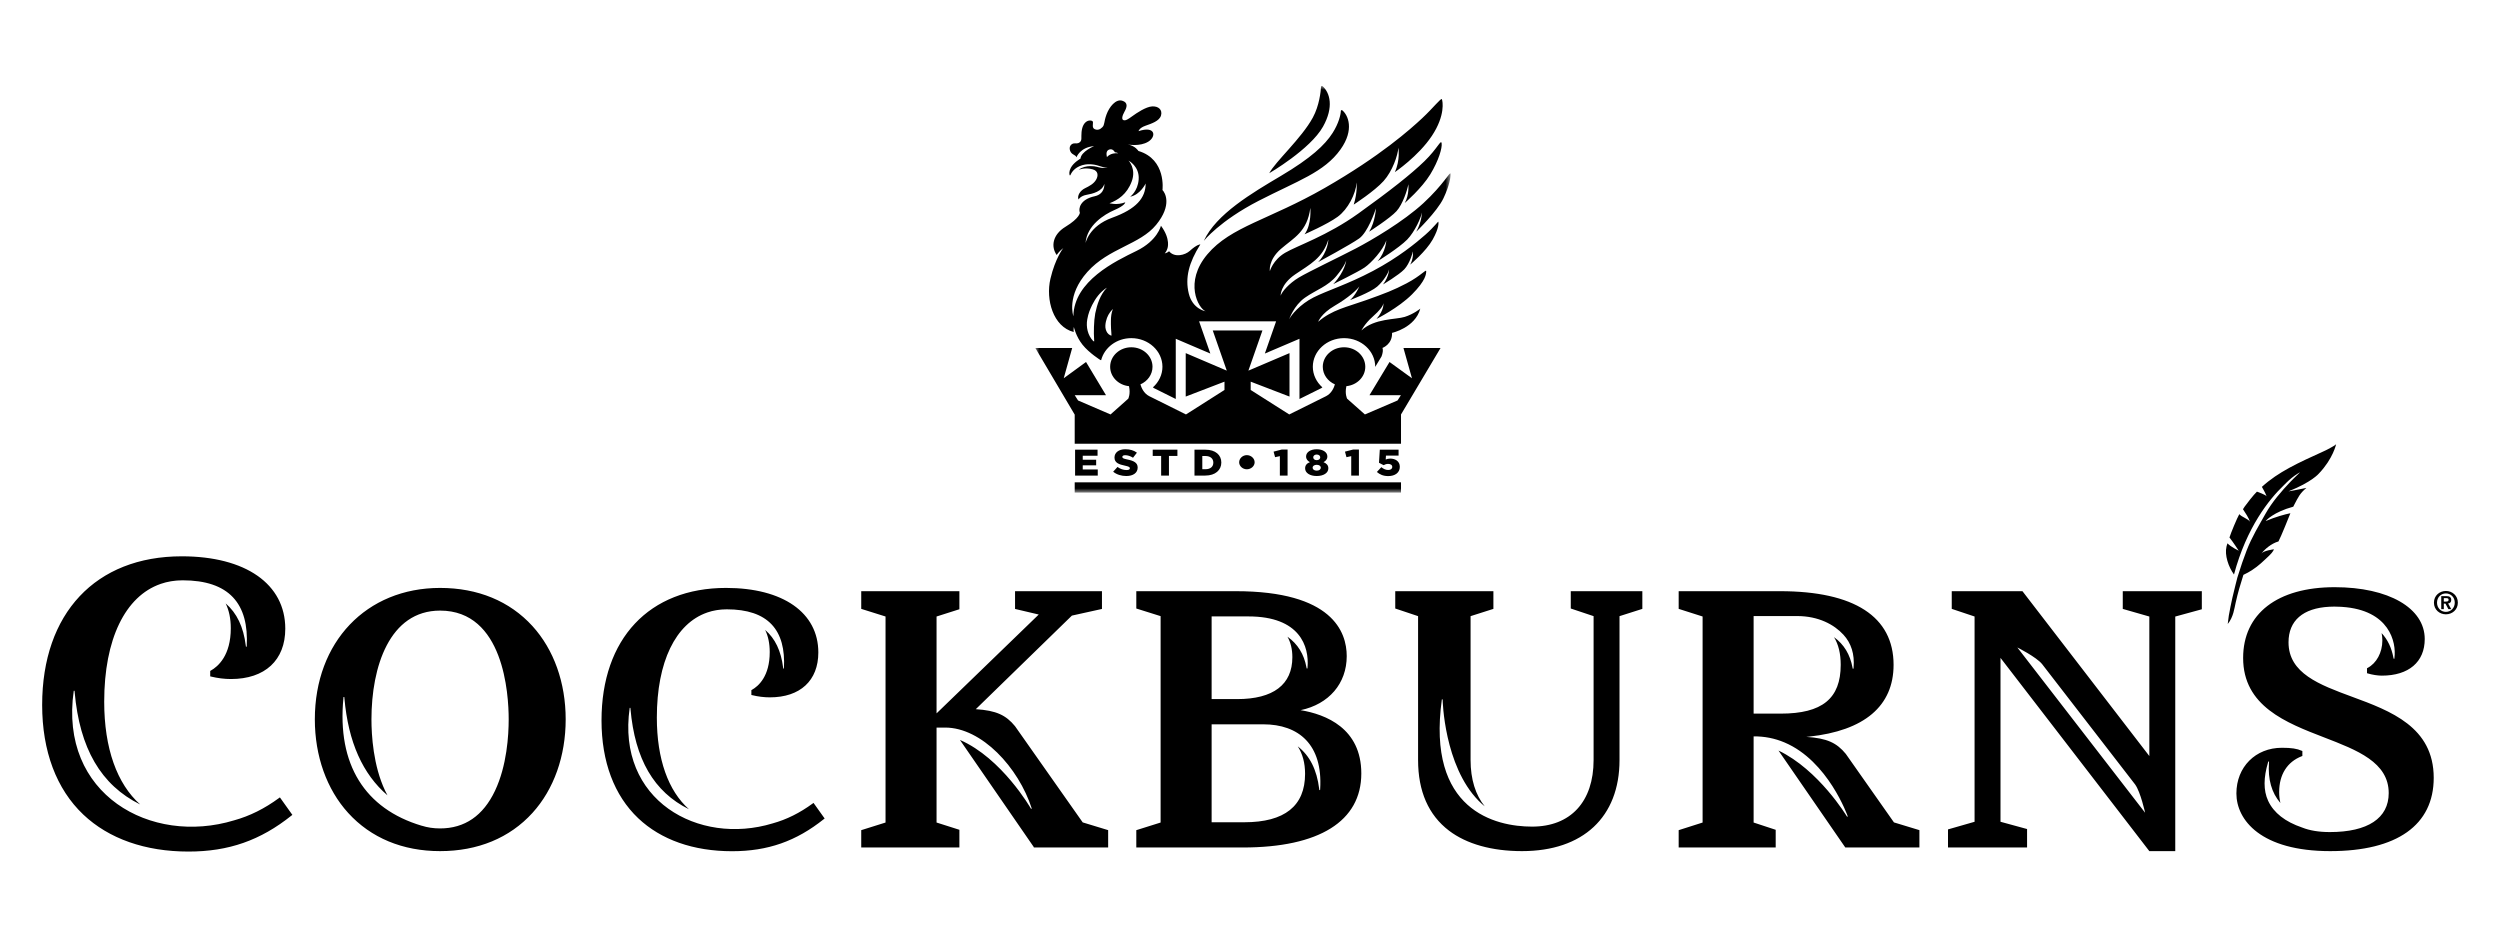 <?xml version="1.0" encoding="UTF-8"?>
<svg width="320px" height="120px" viewBox="0 0 320 120" version="1.1" xmlns="http://www.w3.org/2000/svg" xmlns:xlink="http://www.w3.org/1999/xlink">
    <title>Brand / Logo / brand-logo-header</title>
    <defs>
        <polygon id="path-1" points="0 0 53.152 0 53.152 52.051 0 52.051"></polygon>
    </defs>
    <g id="Brand-/-Logo-/-brand-logo-header" stroke="none" stroke-width="1" fill="none" fill-rule="evenodd">
        <g id="Group-10" transform="translate(5.396, 11)">
            <g id="Group-3" transform="translate(127.124, 0)">
                <mask id="mask-2" fill="white">
                    <use xlink:href="#path-1"></use>
                </mask>
                <g id="Clip-2"></g>
                <path d="M45.174,49.939 C46.048,49.939 46.656,49.495 46.656,48.76 L46.656,48.752 C46.656,48.031 46.071,47.699 45.426,47.699 C45.184,47.699 45.014,47.748 44.851,47.819 L44.882,47.317 L46.498,47.317 L46.498,46.56 L44.094,46.56 L43.991,48.234 L44.581,48.542 C44.752,48.449 44.937,48.378 45.158,48.378 C45.472,48.378 45.688,48.519 45.688,48.76 L45.688,48.77 C45.688,49.006 45.491,49.158 45.162,49.158 C44.855,49.158 44.577,49.026 44.289,48.798 L43.72,49.413 C44.095,49.736 44.536,49.939 45.174,49.939 L45.174,49.939 Z M40.437,49.873 L41.421,49.873 L41.421,46.536 L40.695,46.536 L39.637,46.81 L39.828,47.52 L40.437,47.387 L40.437,49.873 Z M36.018,47.902 C35.75,47.902 35.574,47.748 35.574,47.54 L35.574,47.529 C35.574,47.345 35.745,47.179 36.018,47.179 C36.298,47.179 36.47,47.345 36.47,47.529 L36.47,47.54 C36.47,47.748 36.288,47.902 36.018,47.902 L36.018,47.902 Z M36.018,49.243 C35.683,49.243 35.497,49.068 35.497,48.869 L35.497,48.86 C35.497,48.641 35.714,48.495 36.018,48.495 C36.33,48.495 36.542,48.641 36.542,48.86 L36.542,48.869 C36.542,49.068 36.354,49.243 36.018,49.243 L36.018,49.243 Z M36.018,49.93 C36.887,49.93 37.507,49.545 37.507,48.951 L37.507,48.94 C37.507,48.533 37.253,48.311 36.887,48.155 C37.166,48.013 37.381,47.79 37.381,47.43 L37.381,47.42 C37.381,46.897 36.829,46.503 36.018,46.503 C35.207,46.503 34.659,46.897 34.659,47.42 L34.659,47.43 C34.659,47.79 34.877,48.013 35.152,48.155 C34.763,48.305 34.536,48.548 34.536,48.951 L34.536,48.959 C34.536,49.537 35.152,49.93 36.018,49.93 L36.018,49.93 Z M31.302,49.873 L32.29,49.873 L32.29,46.536 L31.561,46.536 L30.5,46.81 L30.691,47.52 L31.302,47.387 L31.302,49.873 Z M26.092,48.172 C26.092,48.659 26.542,49.068 27.073,49.068 C27.614,49.068 28.074,48.659 28.074,48.172 C28.074,47.677 27.614,47.257 27.073,47.257 C26.542,47.257 26.092,47.677 26.092,48.172 L26.092,48.172 Z M21.783,47.37 C22.389,47.37 22.785,47.682 22.785,48.212 L22.785,48.221 C22.785,48.756 22.389,49.059 21.783,49.059 L21.375,49.059 L21.375,47.37 L21.783,47.37 Z M20.374,49.873 L21.752,49.873 C23.05,49.873 23.809,49.163 23.809,48.208 L23.809,48.197 C23.809,47.241 23.06,46.56 21.774,46.56 L20.374,46.56 L20.374,49.873 Z M16.106,49.873 L17.105,49.873 L17.105,47.363 L18.189,47.363 L18.189,46.56 L15.028,46.56 L15.028,47.363 L16.106,47.363 L16.106,49.873 Z M11.648,49.93 C12.521,49.93 13.102,49.528 13.102,48.851 L13.102,48.84 C13.102,48.221 12.588,47.976 11.768,47.81 C11.264,47.706 11.139,47.64 11.139,47.487 L11.139,47.478 C11.139,47.354 11.259,47.266 11.499,47.266 C11.818,47.266 12.178,47.374 12.507,47.591 L13.006,46.943 C12.615,46.653 12.137,46.503 11.525,46.503 C10.662,46.503 10.135,46.947 10.135,47.562 L10.135,47.573 C10.135,48.25 10.724,48.449 11.49,48.608 C11.984,48.718 12.102,48.789 12.102,48.931 L12.102,48.94 C12.102,49.083 11.957,49.167 11.684,49.167 C11.269,49.167 10.878,49.03 10.519,48.77 L9.965,49.38 C10.41,49.744 11.012,49.93 11.648,49.93 L11.648,49.93 Z M5.091,49.873 L7.993,49.873 L7.993,49.092 L6.071,49.092 L6.071,48.566 L7.788,48.566 L7.788,47.843 L6.071,47.843 L6.071,47.337 L7.967,47.337 L7.967,46.56 L5.091,46.56 L5.091,49.873 Z M9.677,30.022 C9.682,29.531 9.738,29.051 9.921,28.58 L9.866,28.607 C9.443,29.063 9.192,29.499 9.042,30.139 C8.973,30.436 8.921,30.851 9.017,31.159 C9.109,31.473 9.26,31.75 9.595,31.915 L9.753,31.961 C9.754,31.631 9.696,31.302 9.693,31.064 C9.689,30.624 9.657,30.359 9.677,30.022 L9.677,30.022 Z M9.141,25.845 L9.105,25.85 C8.267,26.41 7.702,27.19 7.273,28.042 C7.001,28.624 6.794,29.065 6.649,29.881 C6.476,30.846 6.705,31.918 7.416,32.66 L7.538,32.7 C7.481,31.941 7.495,31.415 7.506,30.842 C7.518,30.229 7.579,29.668 7.672,29.107 C7.914,27.951 8.295,26.754 9.141,25.845 L9.141,25.845 Z M6.428,20.129 C6.428,20.129 6.836,17.954 9.839,16.869 C12.9,15.762 14.123,14.357 14.123,12.488 C14.123,12.488 13.44,13.938 12.141,14.177 C12.141,14.177 13.113,13.495 13.229,11.98 C13.359,10.29 11.931,9.557 11.931,9.557 C11.931,9.557 12.953,10.589 12.336,12.234 C11.72,13.879 10.568,14.611 9.499,15.015 C9.499,15.015 10.454,15.299 11.509,14.895 C11.509,14.895 11.556,15.269 10.099,15.897 C8.858,16.432 6.589,17.826 6.428,20.129 L6.428,20.129 Z M10.598,8.624 C10.598,8.624 10.457,8.5 10.187,8.494 C10.187,8.494 9.945,7.954 9.432,8.15 C8.924,8.345 9.173,9.107 9.173,9.107 C9.173,9.107 9.588,8.53 10.598,8.624 L10.598,8.624 Z M48.762,18.658 C49.462,17.402 49.494,16.206 49.494,16.206 C49.376,16.834 48.582,18.655 47.603,19.662 C46.562,20.733 43.813,22.436 43.813,22.436 C44.864,21.25 44.929,19.765 44.929,19.765 C44.506,21.03 42.98,22.675 42.145,23.243 C41.31,23.812 38.139,25.367 38.139,25.367 C39.661,23.742 39.801,22.316 39.801,22.316 C39.801,22.316 39.682,22.944 38.563,24.3 C37.444,25.656 35.954,26.094 34.517,27.101 C33.08,28.108 32.492,29.872 32.492,29.872 C32.754,29.324 33.865,27.959 35.617,27.071 C37.368,26.184 39.957,25.407 43.218,23.682 C46.478,21.957 48.752,20.083 49.925,19.047 C51.098,18.01 51.571,17.282 51.592,17.392 C51.614,17.502 51.71,18.15 50.861,19.665 C50.012,21.18 47.985,22.875 47.985,22.875 C48.438,22.067 48.342,21.09 48.331,21.2 C48.32,21.31 47.921,22.745 47.23,23.473 C46.539,24.2 44.506,25.407 44.506,25.407 C45.329,24.36 45.307,23.234 45.264,23.543 C45.22,23.852 44.615,24.948 43.759,25.686 C42.904,26.424 40.29,27.41 40.29,27.41 C41.039,26.733 41.473,25.666 41.473,25.666 C41.147,26.115 40.063,27.121 38.313,28.138 C36.564,29.154 36.204,30.191 36.204,30.191 C37.966,28.656 39.847,28.307 42.308,27.43 C44.768,26.553 45.844,26.148 47.522,25.267 C49.421,24.27 50.033,23.393 50.033,23.722 C50.033,24.051 49.991,24.898 48.223,26.673 C46.478,28.423 43.673,29.822 43.673,29.822 C44.702,28.626 44.549,27.809 44.549,27.809 C44.528,28.168 44.128,28.696 43.142,29.573 C42.156,30.451 41.743,31.298 41.743,31.298 C43.424,29.733 46.14,29.922 47.284,29.563 C48.429,29.204 49.279,28.506 49.279,28.506 C48.611,30.969 45.663,31.607 45.663,31.607 C45.718,33.072 44.441,33.531 44.441,33.531 C44.538,33.831 44.469,34.217 44.319,34.619 L44.231,34.767 L43.508,35.962 C43.516,33.934 41.727,32.282 39.519,32.282 C37.316,32.282 35.521,33.926 35.521,35.948 C35.521,36.951 35.979,37.901 36.745,38.582 C36.701,38.624 36.653,38.659 36.603,38.685 L33.813,40.071 L33.813,39.761 L33.813,34.199 L33.813,32.364 L31.996,33.139 L29.38,34.254 L30.289,31.654 L30.822,30.129 L29.072,30.129 L25.891,30.129 L22.712,30.129 L20.963,30.129 L21.496,31.654 L22.404,34.254 L19.79,33.139 L17.978,32.364 L17.978,34.199 L17.978,39.761 L17.978,40.071 L15.189,38.682 C15.14,38.658 15.095,38.624 15.052,38.582 C15.816,37.901 16.273,36.951 16.273,35.948 C16.273,33.926 14.482,32.282 12.288,32.282 C10.412,32.282 8.846,33.485 8.428,35.095 L8.334,35.085 C8.334,35.085 6.891,34.188 6.041,33.122 C5.191,32.055 4.934,30.849 4.934,30.849 C4.87,31.188 4.913,31.497 4.913,31.497 C2.271,30.82 1.313,27.34 1.933,24.689 C2.553,22.037 3.582,20.751 3.582,20.751 C2.993,21.21 2.736,21.639 2.736,21.639 C1.965,20.552 2.226,19.022 3.85,18.035 C5.712,16.904 5.702,16.226 5.702,16.226 C5.498,15.728 5.716,14.522 7.591,14.123 C8.967,13.83 8.835,12.533 8.835,12.533 C8.577,13.504 7.332,13.804 6.557,13.938 C5.783,14.073 5.525,14.536 5.525,14.536 C5.332,14.028 5.767,13.385 6.347,13.101 C6.928,12.817 7.461,12.533 7.769,12.024 C8.076,11.516 8.083,10.873 7.332,10.671 C6.291,10.391 5.541,10.738 5.541,10.738 C5.981,10.383 6.539,10.273 7.028,10.261 C7.029,10.261 7.029,10.261 7.031,10.261 C7.8,10.252 8.027,10.434 8.448,10.48 C8.981,10.539 9.283,10.479 9.283,10.479 C8.615,10.503 8.151,10.106 7.198,10.036 C6.967,10.019 6.535,9.986 6.003,10.145 C4.936,10.465 4.6,11.163 4.488,11.417 C4.47,11.458 4.406,11.455 4.392,11.413 C4.342,11.256 4.306,10.943 4.542,10.484 C4.896,9.797 5.783,9.303 5.783,9.303 C5.864,8.391 7.526,7.703 7.526,7.703 C5.7,7.853 5.267,9.138 5.267,9.138 C5.154,8.772 4.63,8.847 4.446,8.271 C4.277,7.744 4.599,7.416 4.913,7.36 C5.153,7.317 5.392,7.434 5.678,7.217 C6.012,6.964 5.847,6.627 5.92,5.894 C5.993,5.161 6.25,4.75 6.574,4.548 C6.896,4.346 7.365,4.399 7.381,4.638 C7.397,4.877 7.235,5.363 7.591,5.527 C7.946,5.692 8.27,5.602 8.585,5.281 C8.9,4.959 8.755,4.63 9.111,3.659 C9.467,2.687 10.293,1.648 11.112,1.887 C11.93,2.126 11.712,2.769 11.411,3.3 C11.112,3.831 11.022,4.279 11.282,4.376 C11.541,4.474 11.857,4.279 12.409,3.875 C12.961,3.472 14.155,2.664 14.96,2.619 C15.765,2.575 16.295,3.06 16.091,3.778 C15.888,4.496 14.879,4.817 14.082,5.101 C13.286,5.385 13.213,5.789 13.213,5.789 C15.374,5.057 15.529,6.477 14.456,7.135 C13.383,7.793 11.849,7.494 11.849,7.494 C12.823,7.681 13.197,8.323 13.197,8.323 C16.795,9.4 16.276,13.325 16.276,13.325 C16.601,13.644 17.556,15.219 15.473,17.771 C13.39,20.323 9.409,20.742 6.676,23.792 C3.942,26.842 4.87,29.474 4.87,29.474 C4.956,24.948 10.252,22.436 12.959,21.113 C15.665,19.79 16.08,17.891 16.08,17.891 C17.383,19.645 16.906,20.821 16.906,20.821 C16.906,20.821 16.775,21.227 16.563,21.437 C16.563,21.437 16.897,21.369 17.121,21.16 C17.833,22.027 19.193,21.644 19.774,21.113 C20.704,20.263 21.128,20.278 21.128,20.278 C19.643,22.625 19.154,24.569 19.643,26.573 C20.132,28.577 21.797,28.845 21.797,28.845 C20.851,28.457 19.022,25.108 22.026,21.549 C25.029,17.99 29.908,17.153 37.052,13.056 C44.196,8.959 48.041,5.51 49.505,4.145 C50.97,2.779 51.947,1.483 52.043,1.703 C52.14,1.922 52.506,3.766 50.764,6.387 C49.022,9.009 46.02,11.033 46.02,11.033 C46.733,9.477 46.474,7.913 46.474,7.913 C46.387,8.909 45.729,10.883 44.582,12.169 C43.435,13.455 40.757,15.189 40.757,15.189 C41.245,13.654 41.136,12.358 41.136,12.358 C41.006,13.834 40.019,15.788 38.693,16.754 C37.368,17.721 34.463,18.987 34.463,18.987 C35.399,17.731 35.203,15.608 35.203,15.608 C34.801,18.688 33.08,19.435 31.436,20.861 C29.791,22.287 30.02,23.712 30.02,23.712 C30.02,23.712 30.412,22.277 31.97,21.36 C33.527,20.442 37.35,19.197 41.353,16.326 C45.356,13.455 48.106,11.291 49.806,9.637 C51.508,7.982 51.925,6.776 52.011,7.344 C52.097,7.913 51.646,9.527 50.56,11.312 C49.474,13.096 47.284,14.99 47.284,14.99 C47.888,13.953 47.748,12.588 47.748,12.588 C47.629,13.285 47.036,15.14 46.236,16.026 C45.437,16.914 42.73,18.658 42.73,18.658 C43.521,17.382 43.597,15.678 43.597,15.678 C43.467,16.096 42.546,18.748 41.451,19.525 C40.355,20.303 36.204,22.546 36.204,22.546 C37.481,21.218 37.509,19.665 37.509,19.665 C36.769,22.067 35.171,22.815 33.255,24.126 C31.338,25.437 31.403,26.852 31.403,26.852 C31.545,26.364 32.46,25.287 33.723,24.529 C34.986,23.772 39.053,21.838 41.049,20.791 C43.046,19.744 47.104,17.372 49.678,15 C52.251,12.627 53.116,10.873 53.148,11.242 C53.18,11.611 53.042,12.697 52.236,14.392 C51.431,16.086 48.762,18.658 48.762,18.658 L48.762,18.658 Z M29.943,11.172 C29.943,11.172 35.193,8.122 36.824,5.211 C38.233,2.697 37.719,0.864 36.762,0.028 C36.694,-0.032 36.58,0.009 36.575,0.096 C36.538,0.699 36.36,2.512 35.519,4.055 C34.061,6.726 30.728,9.677 29.943,11.172 L29.943,11.172 Z M21.569,19.829 C21.569,19.829 23.592,17.273 28.593,14.701 C33.593,12.129 36.967,11.07 39.063,8.132 C40.88,5.584 40.026,3.719 39.294,3.121 C39.223,3.063 39.111,3.106 39.108,3.193 C39.095,3.651 38.854,4.763 38.053,6.019 C37.063,7.568 35.292,9.228 31.436,11.516 C27.73,13.714 23.146,16.405 21.569,19.829 L21.569,19.829 Z M51.871,33.541 L47.122,33.541 L48.21,37.416 L45.339,35.335 L42.774,39.582 L46.798,39.582 L46.366,40.259 L42.188,42.05 L39.91,40.03 C39.91,40.03 39.595,39.423 39.817,38.429 C41.179,38.293 42.237,37.234 42.237,35.948 C42.237,34.569 41.022,33.451 39.519,33.451 C38.017,33.451 36.796,34.569 36.796,35.948 C36.796,36.942 37.432,37.798 38.348,38.2 C38.234,38.599 37.932,39.35 37.216,39.71 L32.503,42.05 L27.569,38.916 L27.569,37.853 L32.536,39.761 L32.536,34.199 L27.274,36.442 L29.072,31.298 L25.891,31.298 L22.712,31.298 L24.508,36.442 L19.252,34.199 L19.252,39.761 L24.214,37.853 L24.214,38.916 L19.284,42.05 L14.583,39.71 C13.87,39.35 13.568,38.599 13.454,38.2 C14.367,37.798 15.001,36.942 15.001,35.948 C15.001,34.569 13.785,33.451 12.288,33.451 C10.791,33.451 9.58,34.569 9.58,35.948 C9.58,37.234 10.634,38.293 11.991,38.429 C12.212,39.423 11.898,40.03 11.898,40.03 L9.629,42.05 L5.471,40.259 L5.042,39.582 L9.046,39.582 L6.492,35.335 L3.638,37.416 L4.72,33.541 L0,33.541 L5.042,42.072 L5.042,45.802 L11.524,45.802 L25.897,45.802 L40.296,45.802 L46.809,45.802 L46.809,42.053 L51.871,33.541 Z M46.809,52.051 L40.296,52.051 L25.897,52.051 L11.524,52.051 L5.042,52.051 L5.042,50.735 L11.524,50.735 L25.897,50.735 L40.296,50.735 L46.809,50.735 L46.809,52.051 Z" id="Fill-1" fill="#000000" mask="url(#mask-2)"></path>
            </g>
            <g id="Group-6" transform="translate(0, 45.858)" fill="#000000">
                <path d="M308.363,19.938 C308.363,19.576 308.134,19.443 307.715,19.443 L307.083,19.443 L307.083,21.114 L307.412,21.114 L307.412,20.402 L307.622,20.402 L307.997,21.114 L308.363,21.114 L307.961,20.385 C308.178,20.365 308.363,20.244 308.363,19.938 M307.699,20.144 L307.412,20.144 L307.412,19.7 L307.683,19.7 C307.924,19.7 308.025,19.753 308.025,19.91 C308.025,20.067 307.94,20.144 307.699,20.144 M307.678,18.786 C306.869,18.786 306.148,19.374 306.148,20.281 C306.148,21.191 306.869,21.775 307.678,21.775 C308.488,21.775 309.209,21.191 309.209,20.281 C309.209,19.374 308.488,18.786 307.678,18.786 M307.678,21.461 C307.043,21.461 306.543,20.969 306.543,20.281 C306.543,19.592 307.043,19.1 307.678,19.1 C308.307,19.1 308.814,19.592 308.814,20.281 C308.814,20.969 308.307,21.461 307.678,21.461 M195.662,21.031 L198.584,22.008 L198.584,40.425 C198.584,45.763 195.64,48.949 190.71,48.949 C186.007,48.949 177.186,46.881 179.162,32.664 L179.261,32.664 C179.26,32.748 179.437,41.135 183.866,45.642 C184.117,45.897 184.379,46.132 184.649,46.353 C183.478,44.907 182.838,42.902 182.838,40.425 L182.838,22.009 L185.759,21.079 L185.759,18.814 L173.196,18.814 L173.196,21.031 L176.118,22.008 L176.118,40.425 C176.118,44.428 177.451,47.469 180.078,49.467 C182.331,51.18 185.56,52.086 189.417,52.086 C197.235,52.086 201.902,47.726 201.902,40.425 L201.902,22.009 L204.824,21.079 L204.824,18.814 L195.662,18.814 L195.662,21.031 Z M30.327,45.283 C28.461,46.65 26.571,47.593 24.563,48.148 C13.927,51.38 2.13,44.834 4.045,31.563 L4.144,31.563 L4.157,31.708 C4.794,38.939 7.526,43.628 12.544,46.113 C9.586,43.473 7.942,38.948 7.942,32.959 C7.942,24.936 10.639,19.461 15.149,17.889 L15.145,17.887 C15.16,17.882 15.176,17.879 15.191,17.873 C15.39,17.805 15.591,17.744 15.797,17.691 C15.832,17.682 15.869,17.675 15.904,17.667 C16.077,17.625 16.252,17.588 16.43,17.557 C16.498,17.546 16.566,17.535 16.634,17.525 C16.789,17.502 16.947,17.483 17.106,17.467 C17.172,17.461 17.238,17.454 17.306,17.449 C17.528,17.433 17.751,17.422 17.98,17.422 C23.887,17.422 26.503,20.366 26.182,25.916 L26.083,25.916 L26.065,25.777 C25.765,23.376 24.917,21.607 23.487,20.377 C23.919,21.261 24.145,22.327 24.145,23.561 C24.145,27.028 22.535,28.447 21.575,28.985 L21.511,29.021 L21.511,29.717 L21.607,29.74 C22.473,29.951 23.333,30.058 24.164,30.058 C28.52,30.058 31.12,27.648 31.12,23.613 C31.12,17.899 26.045,14.35 17.873,14.35 C6.848,14.35 0,21.64 0,33.376 C0,39.292 1.822,44.144 5.269,47.409 C8.539,50.505 13.194,52.142 18.733,52.142 C23.865,52.142 27.935,50.717 31.933,47.52 L32.027,47.446 L30.431,45.208 L30.327,45.283 Z M222.533,34.486 L219.067,34.486 L219.067,21.997 L221.676,21.997 L222.533,21.997 L224.628,21.997 C227.388,21.997 229.376,23.093 230.566,24.387 C231.555,25.461 232.01,26.874 231.864,28.585 L231.851,28.733 L231.753,28.733 L231.729,28.606 C231.415,26.911 230.635,25.623 229.356,24.694 C229.929,25.626 230.215,26.8 230.215,28.241 C230.215,32.56 227.846,34.486 222.533,34.486 L222.533,34.486 Z M230.865,39.638 C229.71,38.235 228.475,37.63 225.814,37.465 L226.151,37.431 C233.244,36.675 236.982,33.512 236.982,28.241 C236.982,22.074 231.952,18.814 222.437,18.814 L209.474,18.814 L209.474,21.077 L212.537,22.054 L212.537,48.427 L209.474,49.403 L209.474,51.62 L221.893,51.62 L221.893,49.356 L219.067,48.426 L219.067,45.247 L219.067,38.223 L219.067,37.399 C220.446,37.384 221.764,37.643 223.026,38.178 C228.612,40.542 231.095,47.572 231.119,47.644 L231.029,47.683 C230.978,47.594 227.412,41.687 222.251,39.212 L230.764,51.564 L230.802,51.62 L240.288,51.62 L240.288,49.4 L237.03,48.409 L230.865,39.638 Z M281.803,16.702 C282.166,16.532 282.514,16.34 282.846,16.128 C283.724,15.561 284.318,14.96 285.045,14.277 C285.596,13.759 285.666,13.452 285.666,13.452 C285.666,13.452 284.35,13.613 284.066,13.996 C284.469,13.454 285.327,12.708 286.248,12.446 C286.572,11.845 287.608,9.259 287.775,8.834 C287.026,8.99 285.903,9.292 284.61,9.837 C284.647,9.767 285.614,8.683 288.143,7.998 C288.199,7.879 288.223,7.83 288.286,7.714 C288.782,6.779 288.969,6.309 289.827,5.595 C288.523,5.873 287.525,6.037 287.525,6.037 C290.519,4.845 291.411,3.765 291.411,3.765 C293.23,1.87 293.629,0 293.629,0 C293.52,0.137 293.022,0.395 292.876,0.48 C292.615,0.629 292.348,0.763 292.077,0.887 C288.791,2.383 286.243,3.526 284.126,5.46 C284.234,5.68 284.547,6.161 284.734,6.681 C284.664,6.484 283.491,6.071 283.491,6.071 C283.082,6.454 282.128,7.684 281.916,7.993 C281.815,8.14 281.798,8.166 281.704,8.321 C282.008,8.776 282.473,9.481 282.598,9.923 C282.393,9.568 281.557,9.327 281.233,8.955 C280.943,9.46 280.132,11.415 279.976,11.94 C280.434,12.513 281.165,13.639 281.165,13.639 C281.165,13.639 280.14,13.144 279.721,12.687 C279.631,12.995 279.672,12.789 279.596,13.102 C279.33,14.194 279.85,15.714 280.554,16.679 C282.178,10.606 285.082,7.033 286.89,5.297 C286.996,5.186 287.184,5.001 287.295,4.892 C287.705,4.492 288.166,4.104 288.717,3.763 C288.744,3.745 288.896,3.653 288.962,3.615 L288.976,3.632 C288.889,3.717 288.743,3.857 288.666,3.931 C288.366,4.216 288.072,4.501 287.796,4.793 C286.658,5.981 285.428,7.4 284.587,8.904 C283.792,10.335 282.842,11.857 282.161,13.635 C282.128,13.723 282.099,13.814 282.064,13.904 C281.742,14.732 281.453,15.587 281.192,16.431 C281.125,16.648 281.045,16.871 280.981,17.09 C280.988,17.089 280.543,18.774 280.354,19.636 C280.184,20.399 280.023,21.171 279.891,21.943 C279.844,22.379 279.796,22.582 279.753,23.015 C280.493,22.115 280.604,20.985 280.765,20.302 C281.081,18.898 281.327,18.108 281.76,16.724 C281.772,16.717 281.796,16.704 281.803,16.702 L281.803,16.702 Z M161.08,34.043 C164.695,33.282 166.985,30.638 166.985,27.125 C166.985,24.021 165.138,18.814 152.775,18.814 L140.051,18.814 L140.051,21.031 L143.162,22.008 L143.162,48.426 L140.051,49.403 L140.051,51.621 L153.685,51.621 C163.466,51.621 168.852,48.256 168.852,42.147 C168.852,36.36 164.307,34.578 161.08,34.043 L161.08,34.043 Z M163.586,44.126 L163.573,44.268 L163.479,44.269 L163.462,44.132 C163.159,41.659 162.254,39.873 160.715,38.676 C161.332,39.621 161.654,40.793 161.654,42.193 C161.654,46.306 159.037,48.391 153.876,48.391 L149.692,48.391 L149.692,35.855 L150.239,35.855 L153.685,35.855 L156.305,35.855 C160.834,35.855 163.936,38.445 163.586,44.126 L163.586,44.126 Z M149.692,22.043 L153.254,22.043 L153.257,22.043 L154.408,22.044 C161.006,22.044 162.195,25.894 161.968,28.56 L161.956,28.708 L161.857,28.7 L161.833,28.574 C161.518,26.871 160.713,25.574 159.398,24.638 C159.811,25.367 160.026,26.242 160.026,27.265 C160.026,30.772 157.584,32.626 152.966,32.626 L149.692,32.626 L149.692,22.043 Z M252.822,26.016 C252.822,26.016 255.258,27.237 255.993,28.146 L267.904,43.559 C268.604,44.542 269.177,47.172 269.177,47.172 C269.158,47.149 252.822,26.016 252.822,26.016 L252.822,26.016 Z M266.318,21.082 L269.719,22.058 L269.719,39.915 L253.515,18.863 L253.477,18.814 L244.427,18.814 L244.427,21.077 L247.349,22.054 L247.349,48.33 L243.948,49.306 L243.948,51.621 L254.069,51.621 L254.069,49.258 L250.668,48.328 L250.668,27.35 L269.719,52.086 L270.597,52.086 L273.037,52.086 L273.037,22.06 L276.438,21.129 L276.438,18.814 L266.318,18.814 L266.318,21.082 Z M57.968,44.354 C56.452,47.558 54.085,49.181 50.934,49.181 C50.092,49.181 49.309,49.062 48.58,48.831 L48.579,48.836 C41.308,46.665 37.736,40.996 38.562,32.503 L38.575,32.36 L38.674,32.36 L38.687,32.504 C39.183,38.146 41.042,42.236 44.198,44.945 C44.095,44.754 43.995,44.558 43.899,44.354 C42.377,41.141 42.15,37.25 42.15,35.217 C42.15,28.489 44.457,21.299 50.934,21.299 C59.083,21.299 59.716,31.952 59.716,35.217 C59.716,37.25 59.489,41.141 57.968,44.354 L57.968,44.354 Z M50.934,18.396 C41.495,18.396 34.903,25.313 34.903,35.217 C34.903,39.914 36.419,44.168 39.17,47.196 C42.077,50.395 46.145,52.086 50.934,52.086 C55.762,52.086 59.85,50.395 62.757,47.196 C65.501,44.177 67.011,39.923 67.011,35.217 C67.011,30.532 65.501,26.292 62.757,23.279 C59.848,20.084 55.76,18.396 50.934,18.396 L50.934,18.396 Z M98.642,45.981 C96.978,47.2 95.293,48.041 93.502,48.536 C84.018,51.418 73.497,45.581 75.205,33.746 L75.293,33.746 L75.304,33.875 C75.872,40.324 78.308,44.505 82.785,46.721 C80.146,44.367 78.68,40.332 78.68,34.99 C78.68,27.836 81.085,22.953 85.107,21.552 L85.103,21.55 C85.117,21.545 85.131,21.542 85.145,21.538 C85.322,21.477 85.501,21.422 85.685,21.375 C85.717,21.367 85.749,21.361 85.781,21.353 C85.935,21.316 86.09,21.284 86.248,21.256 C86.309,21.245 86.37,21.236 86.431,21.227 C86.57,21.206 86.71,21.189 86.852,21.176 C86.911,21.17 86.97,21.164 87.03,21.159 C87.228,21.145 87.428,21.136 87.632,21.136 C92.9,21.136 95.232,23.76 94.946,28.71 L94.857,28.71 L94.842,28.586 C94.575,26.445 93.817,24.867 92.543,23.771 C92.928,24.558 93.129,25.509 93.129,26.61 C93.129,29.701 91.694,30.968 90.837,31.447 L90.78,31.479 L90.78,32.1 L90.866,32.12 C91.638,32.308 92.405,32.403 93.147,32.403 C97.031,32.403 99.35,30.255 99.35,26.657 C99.35,21.561 94.823,18.396 87.536,18.396 C77.704,18.396 71.598,24.897 71.598,35.363 C71.598,40.638 73.222,44.965 76.296,47.876 C79.212,50.638 83.363,52.098 88.303,52.098 C92.879,52.098 96.509,50.826 100.074,47.975 L100.158,47.909 L98.734,45.914 L98.642,45.981 Z M124.523,36.088 C123.373,34.69 122.142,34.085 119.505,33.917 L131.807,21.939 L135.655,21.088 L135.655,18.814 L124.53,18.814 L124.53,21.087 L127.563,21.801 L114.879,34.072 L114.867,34.072 L114.872,34.078 L114.483,34.454 L114.483,22.055 L117.406,21.125 L117.406,18.814 L104.842,18.814 L104.842,21.077 L107.953,22.054 L107.953,48.426 L104.842,49.403 L104.842,51.621 L117.406,51.621 L117.406,49.355 L114.483,48.425 L114.483,36.271 L115.587,36.271 C120.26,36.271 124.972,41.369 126.67,46.632 L126.58,46.673 C126.527,46.579 122.85,40.19 117.475,37.853 L126.928,51.564 L126.928,51.621 L136.448,51.621 L136.448,49.4 L133.191,48.409 L124.523,36.088 Z M295.678,32.331 C291.49,30.786 287.535,29.328 287.535,25.358 C287.535,22.581 289.384,20.981 292.76,20.805 C292.973,20.792 293.186,20.787 293.396,20.787 C293.682,20.787 293.955,20.798 294.221,20.812 C294.276,20.815 294.33,20.819 294.383,20.822 C300.484,21.225 301.338,25.361 301.096,27.311 L301.083,27.459 L300.984,27.452 L300.96,27.325 C300.724,26.052 300.223,25.013 299.451,24.179 C299.514,24.497 299.545,24.816 299.545,25.126 C299.545,26.659 298.8,28.038 297.648,28.641 L297.581,28.676 L297.581,29.312 L297.67,29.339 C298.258,29.515 298.951,29.624 299.48,29.624 C302.918,29.624 304.97,27.872 304.97,24.94 C304.97,20.97 300.338,18.302 293.443,18.302 C286.106,18.302 281.725,21.688 281.725,27.358 C281.725,33.533 287.228,35.655 292.082,37.526 C296.339,39.167 300.359,40.716 300.359,44.658 C300.359,47.875 297.682,49.647 292.821,49.647 C291.419,49.647 290.241,49.449 289.285,49.069 C287.114,48.332 285.644,47.189 284.93,45.657 C284.295,44.294 284.348,42.648 284.902,40.763 L284.944,40.619 L285.043,40.619 L285.033,40.761 C284.887,42.915 285.364,44.608 286.495,45.925 C286.394,45.491 286.337,45.025 286.337,44.518 C286.337,42.289 287.363,40.662 289.226,39.939 L289.307,39.908 L289.307,39.274 L289.232,39.241 C288.617,38.965 287.904,38.857 286.69,38.857 C283.313,38.857 280.863,41.316 280.863,44.704 C280.863,48.109 284.007,52.086 292.869,52.086 C301.414,52.086 306.12,48.754 306.12,42.705 C306.12,36.182 300.572,34.136 295.678,32.331 L295.678,32.331 Z" id="Fill-4"></path>
            </g>
        </g>
    </g>
</svg>
